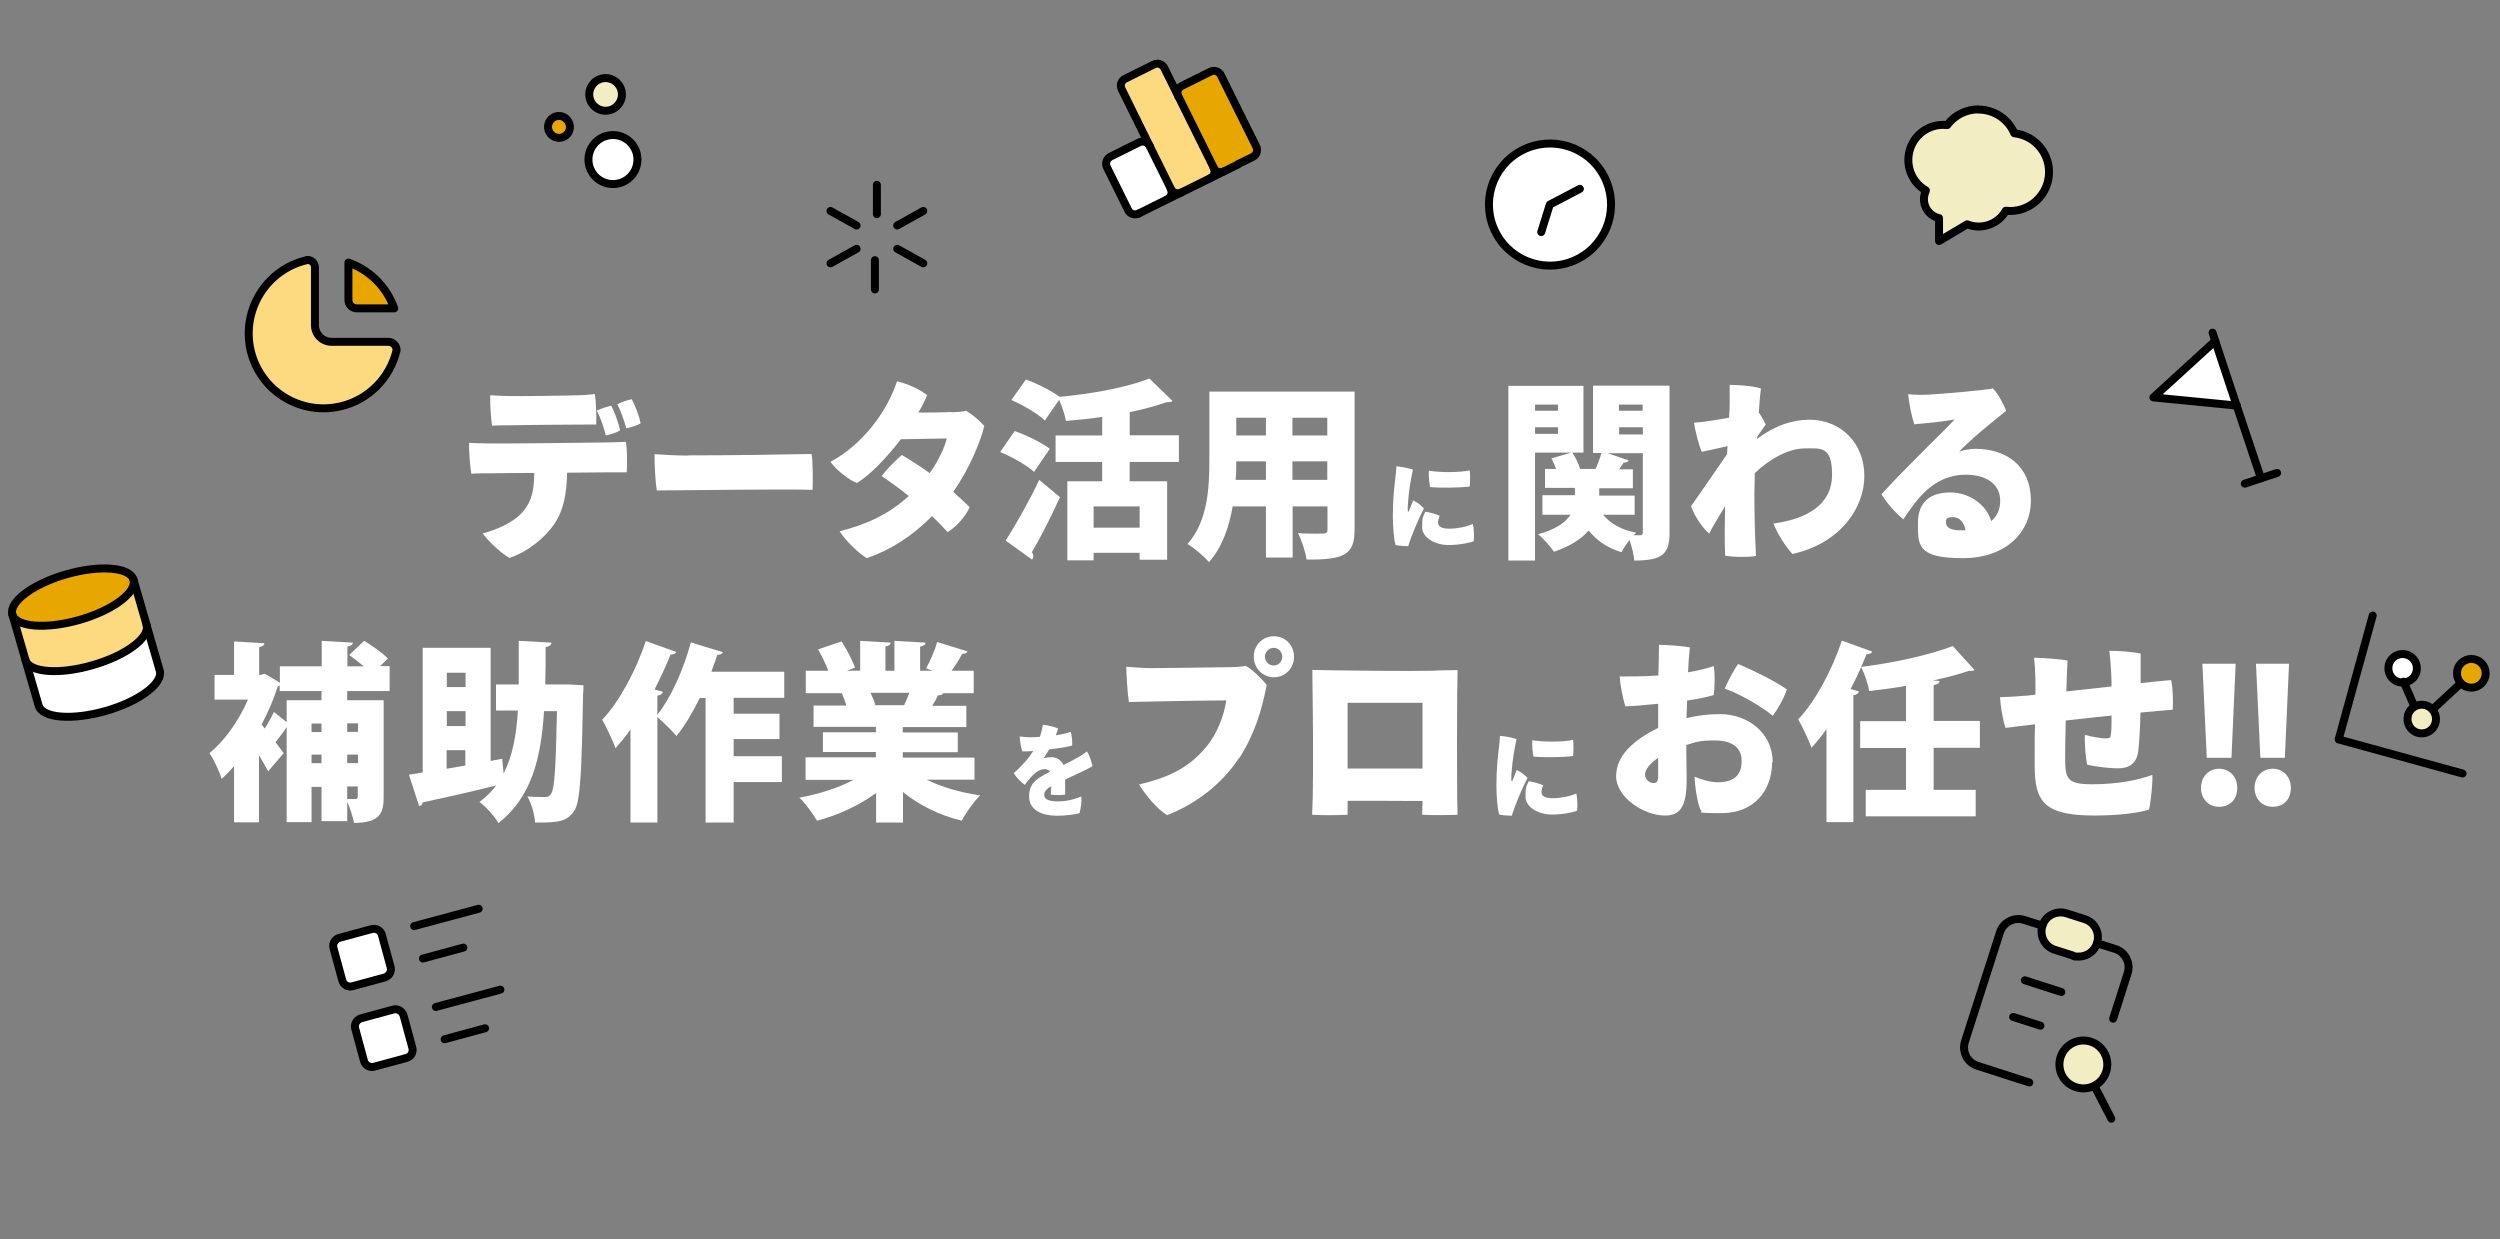 <?xml version="1.0" encoding="UTF-8"?>
<svg id="_レイヤー_1" data-name="レイヤー 1" xmlns="http://www.w3.org/2000/svg" version="1.1" viewBox="0 0 1255 622">
  <rect x="0" y="0" width="1255" height="622" fill="#808080" stroke="none"/>
  <defs>
    <style>
      .cls-1 {
        fill: #fdda80;
      }

      .cls-1, .cls-2, .cls-3, .cls-4 {
        stroke-width: 0px;
      }

      .cls-2 {
        fill: #e7a600;
      }

      .cls-5 {
        fill: none;
        stroke: #000;
        stroke-linecap: round;
        stroke-linejoin: round;
        stroke-width: 4px;
      }

      .cls-3 {
        fill: #f3edc4;
      }

      .cls-4 {
        fill: #fff;
      }
    </style>
  </defs>
  <g id="_データ活用に関わる" data-name="データ活用に関わる">
    <path class="cls-4" d="M284.7,237.3c-.3,10.6-1.6,18.5-6.4,25.7-4.5,6.6-12.9,13.8-22.5,17.1-4.6-2.5-10.9-8.8-13.5-12.3,6.7-1.8,15-5.2,19.8-10.5,5.2-5.8,6-11.9,6.1-19.9-10.5,0-19.6.2-22.3.2s-6.7,0-9.3.2c-.6-3.6-1.3-11.4-1.1-15.5,2.8.2,5.8.2,9,.3,5.6.2,55.2-.4,60.1-.5,2.2,0,7.3-.2,9.6-.3.7,4.3.7,11.4.4,15.3-3,0-6.1,0-9.1,0l-20.7.2h0ZM247,213.7c-.5-3.6-1.1-10.7-.9-15.3,3.1.2,4.7.3,8.1.4,5.9.2,31.5-.2,36.4-.4,3.3,0,5.7-.4,8-.6.6,3.7.9,10.9.7,15.3-4.6,0-37.2.2-43.8.4-1.5,0-6,0-8.6.2h0ZM304.1,218.6c-.8-3.5-2.6-8.8-4.5-12.5,2.4-1.1,5.1-1.9,7.2-2.5,1.8,3.2,3.9,9.5,4.5,12.4-1.4,1-4.6,2.1-7.2,2.6ZM314.4,215c-1-3.7-2.8-8.8-4.5-12.1,2.4-1.2,5.1-2,7.2-2.5,1.8,3.1,3.9,8.9,4.5,12.1-1.5,1-4.6,2-7.2,2.5Z"/>
    <path class="cls-4" d="M345.1,228.6c21.2,0,48.8-.4,62.3-.7.7,3.7.7,13.8.5,18-15.5-.5-64.3.3-78.2.3-.7-4.2-1.2-13.4-1.1-18.2,3.8.3,11.9.7,16.6.7Z"/>
    <path class="cls-4" d="M477.6,207c4.1-.2,5.4-.3,7.4-.8,3.3,2,6.8,5,9.1,7.6-1.5,6.8-7.2,21.3-15.6,33.1,2.8,2.5,5.6,5.1,8.3,7.7-2.1,4.5-6.4,9.7-11.1,12.5-2.3-2.6-5-5.3-7.8-8-10,10-20.6,16.9-32.8,21.1-4.1-2.5-10.4-8.5-13.6-13.5,14.8-3.8,24.9-8.9,34.7-17.7-4.3-3.5-8.9-6.8-13.6-10,2.6-3.6,7.2-8.1,10.1-10.6,4.8,2.8,9.5,5.9,14,9.1,4.9-6.8,7.6-13.5,8.6-17.4l-23.1.4c-7,9.2-15.1,17.6-22,22-4.7-1.9-10.8-7-13.3-10.7,15.8-8.4,28.2-24.7,33.4-40.4,5.6,1.4,10.8,3.7,15.1,6.9-1.1,2.8-2.6,5.9-4.4,8.8,13.8,0,16.6-.3,16.6-.3h0c0,0,0,0,0,0Z"/>
    <path class="cls-4" d="M509.4,216.4c5.7,2,13.6,5.8,17.6,8.9l-7.9,11.6c-3.5-3.3-11.1-7.5-17-10l7.3-10.6h0ZM504.8,271.4c4.7-7.3,11.5-19.1,16.9-30.5l10.4,8.7c-4.6,10.2-9.7,20.1-14.1,27.6.6.7.7,1.3.7,2s-.2,1.3-.6,1.7l-13.4-9.6h0ZM591.8,231.9h-24.7v9.7h18.8v39.4h-13.8v-3.5h-23.1v3.8h-13.2v-39.7h17.5v-9.7h-23.4v-13.3h23.4v-9.3c-6,.9-12.2,1.5-18.2,2-.5-2.9-2-7.4-3.4-10.6l-7.2,10.4c-3.4-3.4-10.9-7.7-16.8-10.3l7.3-10.3c5.6,2,12.9,5.7,16.9,8.7,16.6-1.5,34.1-4.8,45.1-9.2l11.6,11.3c-.7.6-1.4.6-3,.6-5.4,1.9-11.7,3.6-18.5,5v11.6h24.7v13.3h0ZM572.1,264.9v-10.7h-23.1v10.7h23.1Z"/>
    <path class="cls-4" d="M680,196.5v69.3c0,12.4-4.7,15.3-24.1,15.1-.5-3.7-2.5-9.8-4.3-13.3,3.1.3,6.8.3,9.5.3,4.7,0,5.3,0,5.3-2.2v-11.5h-17.5v25.7h-13.4v-25.7h-16.7c-1.8,10.5-5.4,20.7-11.9,28-2.2-2.7-7.8-7.4-10.8-9.1,10.3-11.4,11-28.7,11-42.2v-34.3h73ZM620.6,231.6c0,2.9,0,6-.3,9.3h15.2v-9.3h-14.9ZM635.5,209.7h-14.9v8.9h14.9v-8.9ZM666.3,218.6v-8.9h-17.5v8.9h17.5ZM648.8,240.9h17.5v-9.3h-17.5v9.3Z"/>
    <path class="cls-4" d="M709.3,235.7c-1.3,6-2,10.8-2.4,15.7-.1,1.5-.3,3.6-.2,4.9,0,.6.3.8.6.2.5-1.2,1.4-3.5,2.1-5.3,1.8.9,4.3,2.6,5.4,4.1-2.9,5.4-6.4,14.1-7.9,18.9-1.7,0-4.4-.2-6.3-.6-.9-2.7-1.4-9.5-1.4-14.6,0-7.6.7-14.7,1.3-19.4.2-1.6.4-3.7.5-5.5,2.5.2,6.4.9,8.5,1.7ZM722.8,258.9c-.5,1-.9,2.4-.9,3.4,0,2,1.7,3.1,5.7,3.1s8.8-1,11.8-2.4c.5,2,.7,6.5.4,8.7-1.6.6-6.5,1.9-12.8,1.9s-13.1-3.5-13.1-9,.5-5,1.6-7.7c2.4.3,5.5,1.2,7.2,2h0ZM737.8,236.2c.3,1.9.2,6.1,0,8-4.6.7-15.2.8-19.9.3-.4-2-.8-5.7-.6-8.2,6.2,1,15.8.9,20.5-.2Z"/>
    <path class="cls-4" d="M794.9,193.7v33.5h-24.3v54.2h-13.4v-87.7h37.7ZM782.1,203.1h-11.5v3.1h11.5v-3.1ZM770.6,217.8h11.5v-3.3h-11.5v3.3ZM838.1,193.7v73.6c0,10.7-3.3,14.1-17.7,14.1-.2-2.8-1.2-6.9-2.4-10.3-1.6,2-3.1,4.3-4,6.1-7.2-2.1-12.5-5.9-16.5-10.9-3.4,4-8.9,7.8-17.4,10.7-1.7-2.6-5.2-6.6-8-8.8,9.2-2.5,13.9-6.1,16.3-9.8h-14.1v-9.8h16.3v-3.7h-15v-9.5h5.6c-.7-1.8-1.6-3.7-2.4-5.3l10.4-3c1.7,2.5,3.3,5.7,4,8.3h7.8c1.1-2.5,2.3-5.6,2.9-8h-4.2v-33.8h38.3ZM820.5,258.4h-15.8c3.7,4.4,9.2,7.6,16.6,9-.4.4-.8.9-1.2,1.3h3.2c1.1,0,1.4-.5,1.4-1.6v-39.6h-17.7l10.6,3.6c-.3.8-1.2,1.1-2.5,1.1-.7,1-1.4,2.2-2.3,3.4h6.9v9.5h-16.9v3.7h17.8v9.8h0ZM824.6,203.1h-11.9v3.1h11.9v-3.1ZM812.8,214.5v3.6h11.9v-3.6h-11.9Z"/>
    <path class="cls-4" d="M881.6,220.7c9.2-7.1,18.3-10,26.7-10,16,0,27.6,11.9,27.6,28.2s-12.2,33.9-36.1,39.2c-2.9-3.1-7.5-9.8-9.5-15.3,17.1-2.3,29.4-9.7,29.4-24.4s-5.7-13.3-13.7-13.3-17.6,5.2-25.1,12.4c0,3.7-.2,7.1-.2,10.2,0,8.9.2,19.9.8,31.4-3.9.7-11.7.6-15.5-.2-.3-8.1-.2-16.5,0-24.8-3.3,5.5-6.6,10.8-8,13.8-3.6-3.2-7.4-8.9-9.1-13.8,0,0,6.6-9.4,18.1-26.1l.2-4.1c-3.3.9-8.3,1.9-12.9,2.9-1.8-4-3.4-11.1-3.9-14.6,3.1-.2,6.2-.6,9.1-1.1,2.3-.3,5.4-.9,8.5-1.4.2-3.1.3-5.4.3-6.8,0-3.3,0-8,0-9.7,4.2,0,11.5.5,15.7,1.8-.2,1-.7,5.7-1.1,12.1,1.3,1.7,2.6,4.1,3.5,6-1.3,2-2.9,4.1-4.3,6.1v1.5h-.1Z"/>
    <path class="cls-4" d="M1019.5,251.6c0,14.4-11.3,28.6-34.3,28.6s-22.4-6.8-22.4-17.7,6.7-15.3,16.2-15.3,18.2,6.1,20.6,14.4c3.1-2.6,4.5-6.1,4.5-10.3,0-8.7-7.6-13-17.3-13-16.1,0-24.7,12.4-31.3,22.4-3.8-3-8.5-8.4-11-12.6,6.7-7.4,16.9-17.6,23.2-23.9,5.5-5.5,10.6-10.4,13.5-13.6-5.2.9-11.4,1.6-20.2,2.4-1.3-3.7-2.7-10.5-3.1-15.1,3.1.3,7.1.4,10.4.2,8.1-.5,28-2.2,32.2-3.1,2.3,2.4,5.3,7.7,6.6,11.2-5.6,4.6-10.6,8.5-15.8,13.1-2.9,2.6-6.1,5.5-7.8,7.4,2.2-.8,5.6-1.4,8-1.4,15.9,0,28,8.7,28,26h0ZM986.7,266.1c-.8-4.1-3-6.5-6.5-6.5s-3.3,1.5-3.3,2.7c0,2.5,2.3,3.9,7,3.9s1.9,0,2.8,0Z"/>
  </g>
  <g id="_補助作業をプロにお任せ" data-name="補助作業をプロにお任せ">
    <path class="cls-4" d="M195.6,346.9h-21.3v4.6h18.3v48.7c0,7.6-1.6,12.9-14.9,12.9-.5-3-2-7.4-3.4-10.6v9.7h-12.9v-17.2h-5v17.7h-12.5v-47.7h0c-1.3,2.1-3.6,5.1-5.6,7.6,1.9,2.4,3.4,4.5,4.1,5.5l-7.8,9.1c-1.1-2.2-2.8-5.1-4.6-8.1v33.7h-12.5v-28.2c-2.1,2.4-4.1,4.5-6.2,6.4-1.1-3.6-4.3-10.5-6.2-12.9,7.5-6,14.8-16.3,19.4-26.9h-16.8v-12.4h9.8v-16.8l15.2.9c0,1-.8,1.6-2.6,1.9v14c.8,0,1,0,2.8-.6l7.6,4.5v-8.2h21v-12.8l15.6.9c0,1.1-.8,1.6-2.7,2v9.9h8.2c-2.3-2-5-4-7.3-5.7l7.5-7.1c4,2.4,9.3,6.1,11.9,8.9l-3.9,3.8h4.8v12.3h0ZM161.4,351.5v-4.6h-21v-2.9c-.3.3-.7.5-1,.7-2,6.3-4.8,12.8-8.1,19l1.6,2c1.8-2.8,3.5-5.9,4.6-8.3l6.4,5.1v-11h17.5,0ZM156.4,367.5h5v-4.3h-5v4.3ZM156.4,383.1h5v-4.3h-5v4.3ZM179.7,363.1h-5.4v4.3h5.4v-4.3ZM174.3,378.8v4.3h5.4v-4.3h-5.4ZM174.3,395v6.1c1.7,0,3.5,0,4.2,0s1.1-.3,1.1-1.3v-5h-5.4Z"/>
    <path class="cls-4" d="M285.7,343.6l7.2.4c0,1.1,0,2.9-.2,4.4-.7,39.6-1.4,53.9-4.3,58.4-3.5,5.4-7.5,6.3-19.8,6.1-.2-3.7-1.7-9.5-3.9-13.1,3.7.3,6.9.3,8.8.3s2.3-.4,3.2-1.7c1.7-2.4,2.3-13.3,2.9-41.4h-6.5c-1.5,23.8-6.3,43.2-22.9,56.2-2-3.5-6.2-8.2-9.5-10.6,3.3-2.5,6.1-5.3,8.4-8.3-13.6,3.4-27.5,6.5-36.9,8.5-.2,1.1-.9,1.7-1.8,1.9l-5.1-15.8c2.1-.3,4.3-.7,6.9-1.1v-62.6h34.1v56.8l5.8-1.1.7,7.4c4.5-8.7,6.4-19.2,7.2-31.6h-11v-13.1h11.4c0-6.8,0-14.1,0-21.9l16.4.9c0,1.2-1,1.9-2.9,2.2,0,6.5,0,12.8-.2,18.8h12c0,0,0,0,0,0ZM233.7,337.7h-9.4v7.2h9.4v-7.2ZM233.7,364.5v-7.5h-9.4v7.5h9.4ZM224.2,376.6v9.3l9.4-1.6v-7.7h-9.4Z"/>
    <path class="cls-4" d="M393.6,350.3h-25.3v8h23v12.7h-23v8.6h24.2v13h-24.2v20.3h-14.1v-62.5h-2.9c-3.6,7.2-7.5,13.9-11.7,19.1-2.2-2.6-6.6-7-9.6-9.5v52.9h-13.5v-46.7c-2.4,3.5-5,6.5-7.5,9.4-1.3-3.6-4.7-10.9-6.7-14.3,8.3-8.6,16.9-24.4,21.9-39.5l15.3,5.5c-.4.9-1.4,1.3-2.9,1.3-2.3,5.9-5.1,11.7-8,17.5l4.2,1.2c-.3,1-1.1,1.7-2.8,1.9v9.6c6.8-8.5,13.2-22.8,16.8-36.3l16.1,4.9c-.4.9-1.4,1.4-2.8,1.3-.9,2.8-2,5.7-3,8.5h36.6v13.2h0Z"/>
    <path class="cls-4" d="M489.3,391.4h-24.1c7.4,3.7,16.9,6.4,26.8,7.9-3.1,3-7.2,8.8-9.2,12.7-11.1-2.7-21.3-7.7-29.5-14.4v15.3h-13.5v-14.8c-8.5,6.2-19,11.1-29.7,13.9-1.9-3.4-5.8-8.7-8.8-11.6,9.7-1.7,19.6-4.9,27.2-8.9h-24.1v-11.3h35.3v-2.7h-26.6v-9.9h26.6v-2.7h-31.3v-10.7h16.5c-.6-2-1.5-4.4-2.3-6.2h-18.1v-11.3h11.3c-1.3-3.4-3.3-7.5-5.1-10.7l11.8-4c2.5,4,5.5,9.6,6.7,13.2l-4.2,1.5h6.8v-15l15.3.9c0,1-.8,1.6-2.6,1.9v12.2h4.5v-15l15.6.9c0,1.1-.9,1.6-2.7,2v12.1h6.1l-3.1-1.2c2.1-3.7,4.4-9.2,5.6-13.2l15.2,4.7c-.5,1-1.6,1.3-2.7,1.2-1.3,2.6-3.3,5.8-5.3,8.5h11.1v11.3h-15.3c-.4.7-1.3,1.1-2.6,1-.7,1.6-1.8,3.5-2.9,5.3h17.1v10.7h-31.9v2.7h27.6v9.9h-27.6v2.7h36v11.3h0ZM453.9,354c.8-1.8,1.8-4,2.6-6.2h-19.5c1,2.1,2,4.4,2.4,6l-1.1.2h0c0,0,15.5,0,15.5,0Z"/>
    <path class="cls-4" d="M542.8,399.6c.3,2.8-.2,6.2-.9,8.6-1.7.6-6.9,1.3-11.1,1.3-7.7,0-14.2-2.7-14.2-9.8s4.9-9.4,10.6-12.3c-.6-.8-1.6-1.3-2.7-1.3-3.2,0-6,2.4-10.1,7.9-2-1.5-4.3-3.8-5.5-5.9,4.6-4,7.7-7.8,9.8-11.1-2.1.2-3.9.2-5.5.2-.7-1.9-1.2-5.3-1.3-7.5,1.6.2,3.2.4,4.8.4s3.2,0,5.3-.2c.7-1.9,1.2-4,1.5-6.1,2.2.2,5.9,1.1,7.7,1.9-.2.9-.7,2.1-1.2,3.4,2.9-.4,5.6-1,7.5-1.7.6,1.8.9,5.1.7,6.9-2.8.7-7,1.4-11.5,1.9-1,1.7-2,3.2-2.8,4.4,1.4-.3,2.8-.5,3.9-.5,2.3,0,4.8,1.2,6.1,3.9,3.2-1.6,5.8-2.9,7.8-4.1,1.2-.7,2.5-1.5,3.9-2.7,1.2,1.6,2.5,5.4,2.8,7.4-1.3,1-8.4,4.3-13.7,6.7,0,2.4,0,5.6,0,7.6-2,.3-5.1.3-7.2,0,0-.8.1-2.4.2-4.2-2.8,1.6-3.5,2.9-3.5,4.4s1.3,3.2,6.6,3.2,9.1-1.3,11.9-2.4h0Z"/>
    <path class="cls-4" d="M621.9,380.6c-8.5,13.1-22,23.2-36,28.6-4.9-2.9-10.8-10-14.1-15.4,13.6-3.2,24.3-7.6,33.6-18.7,5.6-6.6,9.1-16,10.2-23.5-9.8,0-40.9.6-48.9.8-.7-4.1-1.3-14.5-1.3-17.7,4.4.4,9.4.7,12.5.7,6.4,0,34.1-.4,40.3-.5,2.1,0,4.7-.2,7.3-.6,3.2,1.9,7.7,6.1,10.4,9.6-2.6,12.9-6,24.5-13.8,36.7h0ZM629.4,329.6c0-5.7,4.4-10.2,10.1-10.2s10.1,4.5,10.1,10.3-4.5,10.3-10.1,10.3-10.1-4.6-10.1-10.3h0ZM635,329.8c0,2.3,2,4.3,4.4,4.3s4.3-2,4.3-4.4-2-4.5-4.3-4.5-4.4,2-4.4,4.5h0Z"/>
    <path class="cls-4" d="M720.5,336.6s2.1-.1,11.2-.2c-.1,9.3-.2,11.8-.2,11.8-.1,14-.1,40.9,0,52.7.1,2.1.2,7,.2,8.1-4.6.2-11.4.3-17.8,0,0,0,.1-1.1.2-6.9-9.6-.1-26.7-.1-37.6-.1v7c-4.9.3-13.1.3-17.8,0,.1-1.6.2-6.5.3-9,.3-14.3.1-41-.1-53.5,0,0,0-2.6-.1-10.2,8.2.2,10.6.2,10.6.2h0c4.5.1,37.2.5,51.2.2h0c0-.1,0,0,0,0ZM714.1,385.8v-33h-37.6v33h37.6Z"/>
    <path class="cls-4" d="M761.3,371c-1.3,6-2,10.8-2.4,15.7-.1,1.5-.3,3.6-.2,4.9,0,.6.3.8.6.2.5-1.2,1.4-3.5,2.1-5.3,1.8.9,4.3,2.6,5.4,4.1-2.9,5.4-6.4,14.1-7.9,18.9-1.7,0-4.4-.2-6.3-.6-.9-2.7-1.4-9.5-1.4-14.6,0-7.6.7-14.7,1.3-19.4.2-1.6.4-3.7.5-5.5,2.5.2,6.4.9,8.5,1.7ZM774.7,394.2c-.5,1-.9,2.4-.9,3.4,0,2,1.7,3.1,5.7,3.1s8.8-1,11.8-2.4c.5,2,.7,6.5.4,8.7-1.6.6-6.5,1.9-12.8,1.9s-13.1-3.5-13.1-9,.5-5,1.6-7.7c2.4.3,5.5,1.2,7.2,2h0ZM789.7,371.5c.3,1.9.2,6.1,0,8-4.6.7-15.2.8-19.9.3-.4-2-.8-5.7-.6-8.2,6.2,1,15.8.9,20.5-.2h0Z"/>
    <path class="cls-4" d="M889.6,382.6c0,14.3-9.1,25.6-25.3,25.6s-8.3-.7-10.6-1.6c-1.8-3.7-3-13.2-3-16.7,3.2,1.4,8,2.8,11.4,2.8,8.5,0,12.2-3.6,12.2-10.7s-5.3-10.3-13.5-10.3-9.5.9-14.3,2.3c0,6.6.2,13.7.2,17.7,0,14-3.8,17.7-10.9,17.7-10.7,0-24.5-9.2-24.5-19.7s8.8-18.2,21.1-24.3c0-4.7,0-9,0-12.1-6,.6-12.7,1.2-16.4,1.3-1.5-4.2-2.8-11.8-2.9-15,5.5,0,12.6,0,19.4-.5.2-6.4.3-12.6.3-15.4,3.8,0,12,.6,15.5,1.3-.4,3.5-.7,7.8-.9,12.5,5.8-1,9.5-2,12.9-3.1.7,3.9.5,10.7,0,14.5-2.8.9-7.7,1.9-13.4,2.8,0,3-.2,5.9-.3,8.8,5.6-1.4,11.2-2,16.9-2,13.9,0,26.4,9.4,26.4,24.2h0ZM832.4,380.4c-4,2.8-6.6,5.8-6.6,8.4s2.4,4.3,4.2,4.3,2.4-.7,2.4-4.1v-8.6ZM897,346.1c-1.5,4.7-5.2,10.9-7.1,13.2-4.7-4.1-17.2-11.4-24.1-13.6,1.6-3.8,5-10,6.7-12.4,7.7,3.2,19.3,9,24.5,12.8h0Z"/>
    <path class="cls-4" d="M970.7,375.5v21h21.1v13.3h-55.2v-13.3h20.2v-21h-23v-13.5h23v-17.7c-6.1,1.1-12.4,1.9-18.5,2.6-.5-3.5-2.4-8.9-4-12-1.6,3.7-3.4,7.4-5.3,11l4.2,1.2c-.3,1-1.1,1.7-2.8,1.9v63.7h-13.5v-46.7c-2.4,3.5-5,6.5-7.5,9.4-1.3-3.6-4.7-10.9-6.7-14.3,8.3-8.6,16.9-24.4,21.9-39.5l15.3,5.5c-.4.9-1.4,1.3-2.9,1.3-.8,2.1-1.8,4.3-2.7,6.4,16.6-2.1,34.4-6,46-10.5l10.9,12c-.6.5-1.7.7-2.9.5-5.3,1.8-11.5,3.4-18.1,4.8l3.4.2c0,1.2-.9,1.8-2.9,2.1v18h23.2v13.5h-23.3Z"/>
    <path class="cls-4" d="M1074.7,342.9c5.8-.6,11.2-1.2,15.2-1.5.9,3.8,1.1,10.6.8,14.9-3.6.2-9.3.8-16.2,1.4-.1,7.3-.6,15.8-1.2,20.1-.8,5.1-4.3,7.9-9.7,7.9s-11.7-.9-15.8-1.8c-.7-2.6-1.4-10.3-1.2-15,3.4,1,8.5,1.8,10.6,1.8s2.3-.5,2.5-2.3c.3-1.7.3-5.3.3-9.2-7.5.8-15.5,1.6-23,2.5-.2,7.9-.3,14.9-.3,18.4,0,10.9.8,13.6,13.6,13.6s23.1-2.1,30.2-4.7c.2,3.7-.8,13.9-1.7,17.4-4.9,1.7-15.5,3-27.3,3-25.4,0-30.1-6.9-30.1-25.3s0-12.4.2-20.5c-6.4.8-11.6,1.3-14.8,1.8-1.5-4-2.6-11.8-2.8-15.4,4.3-.2,6.4-.2,11.9-.7,1.5,0,3.5-.3,5.9-.6v-2.3c0-4.4,0-9.8-.7-16.2,4,0,13.6.7,16.8,1.4-.2,3.2-.4,8.9-.6,15.5l22.7-2.5c0-5.6-.4-11.5-1.1-17.9,4.8,0,11.8.5,15.7,1.4v14.9h0Z"/>
    <path class="cls-4" d="M1104.9,395.5c0-5.7,4-9.6,9.1-9.6s9.1,3.9,9.1,9.6-3.5,9.5-9.1,9.5-9.1-4.2-9.1-9.5ZM1120.2,380.4h-12.4l-2.2-47.2h16.7l-2.1,47.2h0Z"/>
    <path class="cls-4" d="M1131.8,395.5c0-5.7,4-9.6,9.1-9.6s9.1,3.9,9.1,9.6-3.5,9.5-9.1,9.5-9.1-4.2-9.1-9.5ZM1147.1,380.4h-12.4l-2.2-47.2h16.6l-2.1,47.2Z"/>
  </g>
  <path class="cls-1" d="M195,171.6c2.3,0,4.2,1.9,4.2,4.2-3.2,14-14.2,24.9-28.2,28.2-20.2,4.7-40.4-7.9-45.1-28.2-4.7-20.3,7.9-40.5,28.2-45.2h0c2.1-.2,3.9,1.3,4.1,3.4v29.3c0,4.6,3.7,8.4,8.4,8.4h28.4Z"/>
  <path class="cls-2" d="M197.9,154.8h-18.8c-2.3,0-4.2-1.9-4.2-4.2v-18.8c10.7,3.8,19.2,12.2,23,23Z"/>
  <path class="cls-5" d="M154,130.6c-20.2,4.7-32.8,24.9-28.2,45.2,4.7,20.3,24.9,32.9,45.1,28.2,14-3.2,24.9-14.2,28.2-28.2,0-2.3-1.9-4.2-4.2-4.2h-28.4c-4.6,0-8.4-3.7-8.4-8.4v-29.3c-.2-2.1-2.1-3.6-4.1-3.4h0Z"/>
  <path class="cls-5" d="M174.9,131.8c10.7,3.8,19.2,12.2,23,23h-18.8c-2.3,0-4.2-1.9-4.2-4.2v-18.8Z"/>
  <path class="cls-2" d="M1240.6,345.2c4,0,7.2-3.2,7.2-7.2s-3.2-7.2-7.2-7.2-7.2,3.2-7.2,7.2,3.2,7.2,7.2,7.2Z"/>
  <path class="cls-3" d="M1221.1,356.2c1.6,1.7,2.2,4.2,1.6,6.7-1.1,3.8-5,6.1-8.8,5-3.8-1-6.1-5-5-8.8,1-3.8,5-6.1,8.8-5,1.4.4,2.6,1.2,3.5,2.2h0Z"/>
  <path class="cls-4" d="M1208.6,342.2c-1.3.5-2.9.6-4.4.2-3.8-1-6.1-5-5-8.8,1-3.8,5-6.1,8.8-5,3.8,1,6.1,5,5,8.8-.6,2.3-2.3,4.1-4.4,4.8Z"/>
  <path class="cls-5" d="M1191.1,309l-17.1,62.2,62.2,17.1"/>
  <path class="cls-5" d="M1199.2,333.6c-1,3.8,1.2,7.8,5,8.8,1.5.4,3,.3,4.4-.2,2.1-.8,3.8-2.5,4.4-4.8,1.1-3.8-1.2-7.8-5-8.8-3.8-1.1-7.8,1.2-8.8,5Z"/>
  <path class="cls-5" d="M1240.6,345.2c4,0,7.2-3.2,7.2-7.2s-3.2-7.2-7.2-7.2-7.2,3.2-7.2,7.2,3.2,7.2,7.2,7.2Z"/>
  <path class="cls-5" d="M1208.8,359.1c-1,3.8,1.2,7.8,5,8.8,3.8,1.1,7.8-1.2,8.8-5,.7-2.4,0-4.9-1.5-6.7-.9-1-2.1-1.8-3.5-2.2-3.8-1-7.8,1.2-8.8,5"/>
  <path class="cls-5" d="M1206.6,342.2h0s5.3,12.2,5.3,12.2"/>
  <path class="cls-5" d="M1221.1,356.2h0s14.2-13.2,14.2-13.2"/>
  <path class="cls-4" d="M307.7,92.4c6.8,0,12.3-5.5,12.3-12.3s-5.5-12.3-12.3-12.3-12.3,5.5-12.3,12.3,5.5,12.3,12.3,12.3Z"/>
  <path class="cls-2" d="M284.8,67.1c-1.9,2.4-5.3,2.7-7.7.8-2.4-1.9-2.7-5.3-.9-7.7,1.9-2.4,5.3-2.8,7.7-.9,2.3,1.9,2.8,5.3.9,7.7Z"/>
  <path class="cls-3" d="M304,55.6c4.5,0,8.2-3.7,8.2-8.2s-3.7-8.2-8.2-8.2-8.2,3.7-8.2,8.2,3.7,8.2,8.2,8.2Z"/>
  <path class="cls-5" d="M304,55.6c4.5,0,8.2-3.7,8.2-8.2s-3.7-8.2-8.2-8.2-8.2,3.7-8.2,8.2,3.7,8.2,8.2,8.2Z"/>
  <path class="cls-5" d="M284,59.4c-2.4-1.9-5.8-1.5-7.7.9-1.9,2.4-1.5,5.8.9,7.7,2.4,1.9,5.8,1.5,7.7-.8s1.5-5.8-.9-7.7Z"/>
  <path class="cls-5" d="M307.7,92.4c6.8,0,12.3-5.5,12.3-12.3s-5.5-12.3-12.3-12.3-12.3,5.5-12.3,12.3,5.5,12.3,12.3,12.3Z"/>
  <path class="cls-4" d="M202.6,509.9l4.4,16.2c.6,2.2-.7,4.5-3,5.1l-16.2,4.4c-2.2.6-4.5-.7-5.1-3l-4.4-16.2c-.6-2.2.7-4.5,2.9-5.2l16.2-4.4c2.2-.6,4.5.7,5.2,3h0Z"/>
  <path class="cls-4" d="M191.7,469.3l4.4,16.2c.6,2.2-.7,4.5-3,5.2l-16.2,4.4c-2.2.6-4.5-.7-5.1-3l-4.4-16.2c-.6-2.2.7-4.5,3-5.1l16.2-4.4c2.2-.6,4.5.7,5.1,2.9h0Z"/>
  <path class="cls-5" d="M207.9,464.9l32.4-8.7"/>
  <path class="cls-5" d="M212.3,481.2l20.3-5.5"/>
  <path class="cls-5" d="M218.8,505.5l32.4-8.7"/>
  <path class="cls-5" d="M223.2,521.7l20.3-5.5"/>
  <path class="cls-5" d="M167.4,475.9c-.6-2.2.7-4.5,3-5.1l16.2-4.4c2.2-.6,4.5.7,5.1,2.9l4.4,16.2c.6,2.2-.7,4.5-3,5.2l-16.2,4.4c-2.2.6-4.5-.7-5.1-3l-4.4-16.2h0Z"/>
  <path class="cls-5" d="M178.3,516.4c-.6-2.2.7-4.5,2.9-5.2l16.2-4.4c2.2-.6,4.5.7,5.2,3l4.4,16.2c.6,2.2-.7,4.5-3,5.1l-16.2,4.4c-2.2.6-4.5-.7-5.1-3l-4.4-16.2h0Z"/>
  <path class="cls-5" d="M440.2,107.5v-14.7"/>
  <path class="cls-5" d="M450.4,113.2l13.1-7.3"/>
  <path class="cls-5" d="M450.4,124.9l13.1,7.3"/>
  <path class="cls-5" d="M439.2,130.6v14.7"/>
  <path class="cls-5" d="M430,124.9l-13.1,7.3"/>
  <path class="cls-5" d="M430,113.2l-13.1-7.3"/>
  <path class="cls-3" d="M1049.5,523c6.3,2,9.8,8.8,7.8,15.1-2,6.3-8.8,9.8-15.1,7.8-6.3-2-9.8-8.8-7.8-15.1,2-6.3,8.8-9.8,15.1-7.8Z"/>
  <path class="cls-3" d="M1046.6,461.4c5.1,1.6,7.8,7,6.2,12.1-1.3,4.1-5.1,6.7-9.1,6.7s-2-.2-2.9-.5l-9.2-2.9c-5-1.6-7.8-7-6.2-12.1s7-7.8,12.1-6.2l9.1,2.9Z"/>
  <path class="cls-5" d="M1025.3,464.7l-9.2-2.9c-5-1.6-10.5,1.2-12.1,6.2l-17.6,54.9c-1.6,5.1,1.2,10.5,6.2,12.1l26.1,8.4"/>
  <path class="cls-5" d="M1060.8,511.4l7.3-22.9c1.6-5.1-1.2-10.5-6.2-12.1l-9.2-2.9"/>
  <path class="cls-5" d="M1025.3,464.7c1.6-5.1,7-7.8,12.1-6.2l9.1,2.9c5.1,1.6,7.8,7,6.2,12.1-1.3,4.1-5.1,6.7-9.1,6.7s-2-.2-2.9-.5l-9.2-2.9c-5-1.6-7.8-7-6.2-12.1Z"/>
  <path class="cls-5" d="M1016.5,492.1l18.3,5.9"/>
  <path class="cls-5" d="M1010.6,510.5l13.7,4.4"/>
  <path class="cls-5" d="M1034.4,530.7c-2,6.3,1.4,13.1,7.8,15.1,6.3,2,13.1-1.4,15.1-7.8,2-6.3-1.5-13.1-7.8-15.1-6.3-2-13.1,1.5-15.1,7.8Z"/>
  <path class="cls-5" d="M1052.1,546.5l7.8,15.1"/>
  <path class="cls-4" d="M1112.1,171.1l10.8,32.5-41.9-4.1,31.1-28.4Z"/>
  <path class="cls-4" d="M1112.1,171.1l-31.1,28.4,41.9,4.1"/>
  <path class="cls-5" d="M1112.1,171.1l-31.1,28.4,41.9,4.1"/>
  <path class="cls-4" d="M1143.1,237.4l-8.1,2.7-8.1,2.7"/>
  <path class="cls-5" d="M1143.1,237.4l-8.1,2.7-8.1,2.7"/>
  <path class="cls-4" d="M1135,240.1l-12.2-36.5-10.8-32.5-1.3-4.1"/>
  <path class="cls-5" d="M1135,240.1l-12.2-36.5-10.8-32.5-1.3-4.1"/>
  <path class="cls-4" d="M805.1,88.4c7.9,15,2.2,33.5-12.8,41.4-15,7.9-33.5,2.2-41.4-12.8-7.9-15-2.2-33.5,12.8-41.4,15-7.9,33.5-2.2,41.4,12.8Z"/>
  <path class="cls-5" d="M763.8,75.6c-15,7.9-20.7,26.4-12.8,41.4,7.9,15,26.4,20.7,41.4,12.8,15-7.9,20.7-26.4,12.8-41.4-7.9-15-26.4-20.7-41.4-12.8Z"/>
  <path class="cls-5" d="M793.1,94.8l-15.1,7.9-4.3,13.8"/>
  <path class="cls-4" d="M53,356.8c-16.8,4.8-31.9,3.7-33.7-2.7l-6.6-22.8c1.8,6.3,16.9,7.5,33.7,2.6,16.8-4.8,28.9-13.9,27.1-20.2l6.6,22.8c1.8,6.3-10.3,15.3-27.1,20.2Z"/>
  <path class="cls-1" d="M67,291l6.6,22.8c1.8,6.3-10.3,15.3-27.1,20.2-16.8,4.8-31.9,3.7-33.7-2.6l-6.6-22.8c1.8,6.3,16.9,7.5,33.7,2.7,16.8-4.8,28.9-13.9,27.1-20.2Z"/>
  <path class="cls-2" d="M67,291c1.8,6.3-10.3,15.3-27.1,20.2-16.8,4.8-31.9,3.6-33.7-2.7-1.8-6.3,10.3-15.3,27.1-20.2,16.8-4.8,31.9-3.7,33.7,2.7Z"/>
  <path class="cls-5" d="M6.2,308.5c1.8,6.3,16.9,7.5,33.7,2.7,16.8-4.8,28.9-13.9,27.1-20.2-1.8-6.3-16.9-7.5-33.7-2.7-16.8,4.8-28.9,13.9-27.1,20.2Z"/>
  <path class="cls-5" d="M6.2,308.5l6.6,22.8c1.8,6.3,16.9,7.5,33.7,2.6,16.8-4.8,28.9-13.9,27.1-20.2l-6.6-22.8"/>
  <path class="cls-5" d="M12.8,331.4l6.6,22.8c1.8,6.3,16.9,7.5,33.7,2.7,16.8-4.8,28.9-13.9,27.1-20.2l-6.6-22.8"/>
  <path class="cls-3" d="M960.4,71.7c-4.9,8.4-2,19.2,6.5,24.1-.3.7-.6,1.4-.7,2.1-1.2,5.3,2.1,10.5,7.3,11.8v11.5l14.1-8.4c7.3,2.9,15.5,0,19.4-6.8,10.8,1.2,20.4-6.5,21.6-17.3s-6.5-20.4-17.2-21.6c-3.1-7.2-10.2-11.9-18-11.9s-12,2.9-15.7,7.9c-6.9-.7-13.7,2.7-17.2,8.7Z"/>
  <path class="cls-5" d="M993.2,55c7.8,0,14.9,4.7,18,11.9,10.8,1.2,18.5,10.9,17.3,21.6-1.2,10.8-10.9,18.5-21.6,17.3-3.8,6.8-12.1,9.7-19.4,6.8l-14.1,8.4v-11.5c-5.3-1.2-8.6-6.5-7.3-11.8.2-.7.4-1.4.7-2.1-8.4-4.8-11.3-15.6-6.5-24.1,3.5-6.1,10.2-9.5,17.2-8.7,3.7-5,9.5-7.9,15.7-7.9Z"/>
  <path class="cls-2" d="M612.9,37.8l17.7,35.7c1,2,.2,4.4-1.8,5.3l-7.1,3.5-7.1,3.5c-2,1-4.4.2-5.3-1.8l-17.7-35.7c-1-2-.2-4.4,1.8-5.3l14.3-7.1c2-1,4.4-.2,5.3,1.8Z"/>
  <path class="cls-1" d="M591.5,48.4l17.7,35.7c1,2,.2,4.4-1.8,5.3l-14.3,7.1c-2,1-4.4.2-5.3-1.8l-10.6-21.4-14.1-28.6c-1-2-.2-4.4,1.8-5.3l14.3-7.1c2-1,4.4-.2,5.3,1.8l7.1,14.3h0Z"/>
  <path class="cls-4" d="M577.1,73.3l10.6,21.4c1,2,.2,4.4-1.8,5.3l-14.3,7.1c-2,1-4.4.2-5.3-1.8l-10.6-21.4c-1-2-.2-4.4,1.8-5.4l14.3-7.1c2-1,4.4-.2,5.4,1.8Z"/>
  <path class="cls-5" d="M587.7,94.8c1,2,.2,4.4-1.8,5.3"/>
  <path class="cls-5" d="M571.6,107.2c-2,1-4.4.2-5.3-1.8l-10.6-21.4c-1-2-.2-4.4,1.8-5.4l14.3-7.1c2-1,4.4-.2,5.4,1.8"/>
  <path class="cls-5" d="M614.5,86c-2,1-4.4.2-5.3-1.8"/>
  <path class="cls-5" d="M591.5,48.4c-1-2-.2-4.4,1.8-5.3l14.3-7.1c2-1,4.4-.2,5.3,1.8l17.7,35.7c1,2,.2,4.4-1.8,5.3l-7.1,3.5"/>
  <path class="cls-5" d="M593.1,96.6c-2,1-4.4.2-5.3-1.8l-10.6-21.4-14.1-28.6c-1-2-.2-4.4,1.8-5.3l14.3-7.1c2-1,4.4-.2,5.3,1.8l7.1,14.3,17.7,35.7c1,2,.2,4.4-1.8,5.3"/>
  <path class="cls-5" d="M571.6,107.2l14.3-7.1,7.2-3.5,14.3-7.1,7.1-3.5,7.1-3.5"/>
</svg>